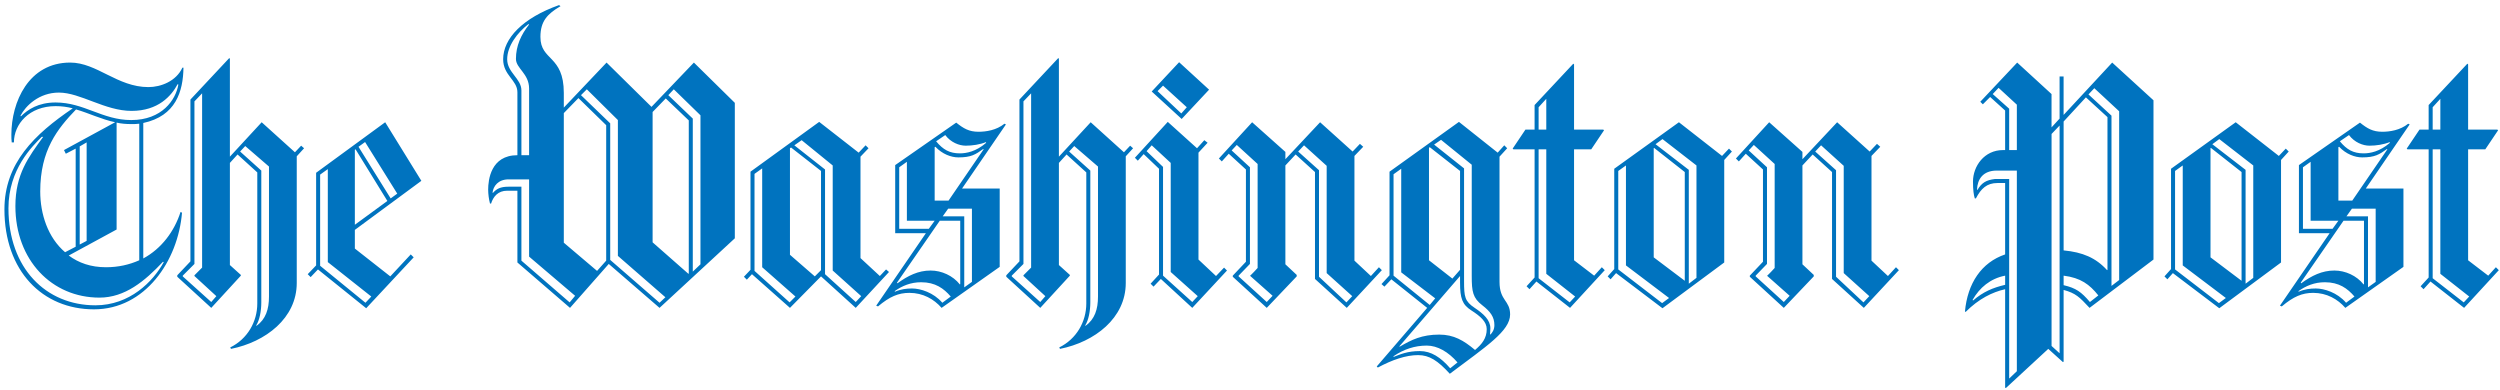 <svg width="430" height="67" viewBox="0 0 430 67" fill="none" xmlns="http://www.w3.org/2000/svg">
<g clip-path="url(#clip0_3698_2277)">
<path d="M24.645 21.153V44.453C27.787 42.753 29.987 39.793 31.055 36.455L31.307 36.582C30.615 44.894 24.959 53.206 16.16 53.206C7.298 53.206 0.762 46.595 0.762 36.014C0.762 28.08 5.915 23.105 12.515 18.633C11.55 18.38 10.557 18.253 9.56 18.255C5.035 18.255 2.395 21.341 2.395 24.49H2.018C1.955 24.049 1.955 23.609 1.955 23.168C1.955 17.563 4.909 10.762 12.075 10.762C16.662 10.762 20.182 14.981 25.524 14.981C27.661 14.981 30.301 13.973 31.369 11.643H31.557C31.495 15.737 30.238 19.956 24.645 21.153ZM28.038 45.02C24.896 48.357 21.502 51.191 17.103 51.191C8.933 51.191 2.648 44.768 2.648 35.447C2.648 29.969 4.91 27.01 7.424 23.546H7.173C5.601 25.12 1.454 29.087 1.454 35.825C1.454 46.154 7.927 52.514 16.412 52.514C22.319 52.514 26.342 48.421 28.165 45.083L28.038 45.02ZM30.552 14.478C29.483 16.493 27.221 19.074 22.633 19.074C18.045 19.074 13.835 15.925 10.126 15.925C6.732 15.925 4.407 18.193 3.527 19.893L3.59 20.02C4.784 18.823 6.606 17.626 9.56 17.626C14.462 17.626 17.605 20.65 22.57 20.65C27.85 20.65 30.238 17.185 30.678 14.542L30.552 14.478ZM13.079 18.823C9.874 22.161 6.92 25.813 6.92 32.929C6.92 36.833 8.24 40.863 11.194 43.382L13.016 42.437V25.561L11.319 26.442L11.006 25.812L19.804 21.026C17.417 20.523 15.28 19.453 13.079 18.823ZM23.953 21.279C23.513 21.341 23.073 21.341 22.57 21.341C21.691 21.341 20.873 21.279 20.056 21.089V39.477L11.823 43.95C13.52 45.209 15.594 45.965 18.233 45.965C20.37 45.965 22.255 45.523 23.952 44.768L23.953 21.279ZM14.902 24.491L13.708 25.183V42.061L14.902 41.431V24.491ZM51.041 26.884V48.672C51.041 54.717 45.699 58.812 39.728 60.008L39.603 59.755C42.557 58.306 44.254 55.347 44.254 52.198V29.654L40.86 26.569L39.541 28.017V45.587L41.426 47.287V47.413L36.336 52.955L30.491 47.602V47.35L32.754 44.957V17.123L39.415 10.008L39.541 10.07V26.947L45.009 21.028L50.728 26.192L51.796 25.058L52.3 25.5L51.041 26.884ZM33.444 47.476V47.35L34.763 46.027V16.052L33.444 17.438V45.398L31.432 47.413V47.539L36.334 51.947L37.213 50.939L33.444 47.476ZM46.265 28.646L42.179 25.12L41.3 26.065L44.945 29.34V52.01C44.945 53.522 44.631 55.095 44.065 55.977L44.129 56.041C45.7 54.906 46.266 53.206 46.266 51.003V28.646H46.265ZM61.034 39.541V42.752L67.13 47.538L70.65 43.76L71.153 44.264L62.984 53.016L54.687 46.342L53.431 47.664L52.927 47.16L54.373 45.649V29.717L66.252 21.027L72.474 31.103L61.034 39.541ZM56.383 45.083V29.087L55.063 30.032V45.713L62.857 52.074L63.863 51.004L56.383 45.083ZM61.16 25.687L61.034 25.75V38.66L66.628 34.566L61.16 25.687ZM62.794 24.428L61.663 25.246L67.194 34.125L68.326 33.306L62.794 24.428ZM113.441 52.954L104.705 45.397L98.043 52.954L88.993 45.145V32.803H87.233C85.661 32.803 84.845 33.811 84.467 35.006H84.278C84.078 34.224 83.972 33.421 83.964 32.614C83.964 30.976 84.405 26.695 88.993 26.695V15.863C88.993 13.785 86.542 12.966 86.542 10.195C86.542 6.607 89.935 3.08 96.158 0.875L96.409 1.063C94.147 2.387 92.953 3.646 92.953 6.354C92.953 10.51 96.975 9.439 96.975 15.989V18.508L104.329 10.762L112.059 18.381L119.35 10.762L126.389 17.689V40.989L113.441 52.954ZM91.004 44.138V30.851H87.484C85.661 30.851 84.845 32.047 84.719 33.118L84.781 33.181C85.409 32.489 86.038 32.111 87.483 32.111H89.683V44.832L97.979 52.011L98.921 50.877L91.004 44.138ZM91.004 15.233C91.004 12.652 88.742 11.77 88.742 10.133C88.742 7.865 89.621 5.977 91.004 4.213L90.879 4.151C88.993 5.6 87.234 7.93 87.234 10.196C87.234 12.464 89.684 13.534 89.684 15.549V26.696H91.004V15.233ZM104.265 21.531L99.489 16.871L96.975 19.452V41.745L102.694 46.594L104.265 44.83V21.531ZM106.276 44.012V20.65L100.934 15.36L99.928 16.367L104.956 21.215V44.705L113.441 52.073L114.447 51.127L106.276 44.012ZM118.469 20.712L114.51 16.933L112.248 19.263V41.682L118.407 47.097L118.469 47.035V20.712ZM120.48 19.831L115.892 15.36L114.949 16.367L119.16 20.398V46.72L120.48 45.46V19.831ZM147.186 52.954L141.215 47.538L135.873 52.954L129.336 47.16L128.456 48.105L127.953 47.601L129.085 46.405V29.529L140.901 20.964L147.689 26.255L148.883 24.994L149.387 25.499L148.004 26.947V44.391L151.334 47.476L152.403 46.342L152.906 46.783L147.186 52.954ZM131.096 45.965V28.962L129.777 29.906V46.595L135.811 52.01L136.816 51.003L131.096 45.965ZM141.215 29.403L136.061 25.372L135.873 25.499V43.823L140.147 47.538L141.215 46.468V29.403ZM143.226 46.531V28.458L137.884 24.112L136.628 24.994L141.907 29.15V47.16L147.186 51.946L148.129 50.938L143.226 46.531ZM165.475 32.425H171.948V45.901L161.955 52.954C160.635 51.443 158.749 50.373 156.424 50.373C154.539 50.373 153.03 51.003 151.019 52.703L150.705 52.576L159.253 40.108H153.974V28.395L164.47 21.09C165.727 22.098 166.669 22.663 168.304 22.663C169.561 22.663 171.383 22.411 172.766 21.279L173.018 21.404L165.475 32.425ZM158.436 48.546C156.613 48.546 155.168 49.176 153.91 50.057V50.184C154.916 49.743 155.922 49.617 156.865 49.617C158.31 49.617 160.573 50.31 162.081 52.074L163.527 51.004C162.332 49.617 160.887 48.546 158.436 48.546ZM165.16 37.967H161.64L154.287 48.61L154.35 48.736C156.172 47.413 157.932 46.532 160.069 46.532C161.954 46.532 163.903 47.413 165.097 48.925L165.16 48.862V37.967ZM155.984 37.967V27.829L154.665 28.773V39.353H159.755L160.761 37.967L155.984 37.967ZM169.12 25.624C167.8 26.569 167.046 27.072 164.846 27.072C163.589 27.072 162.08 26.506 160.887 25.246L160.762 25.309V34.503H163.149L169.183 25.686L169.12 25.624ZM166.104 25.057C164.972 25.057 163.527 24.491 162.584 23.231L161.012 24.301C162.207 25.75 163.338 26.379 165.097 26.379C166.228 26.379 167.863 26.064 169.559 24.615L169.622 24.427C168.555 24.869 167.235 25.057 166.104 25.057ZM167.172 35.889H163.086L162.144 37.212H165.852V49.428L167.172 48.484V35.889ZM193.631 26.884V48.672C193.631 54.717 188.289 58.812 182.318 60.008L182.193 59.755C185.147 58.306 186.844 55.347 186.844 52.198V29.654L183.45 26.569L182.131 28.017V45.587L184.016 47.287V47.413L178.926 52.955L173.081 47.602V47.35L175.344 44.957V17.123L182.005 10.008L182.131 10.07V26.947L187.599 21.028L193.318 26.192L194.386 25.058L194.89 25.5L193.631 26.884ZM176.034 47.476V47.35L177.353 46.027V16.052L176.034 17.438V45.397L174.022 47.413V47.538L178.924 51.946L179.803 50.938L176.034 47.476ZM188.855 28.646L184.769 25.12L183.89 26.065L187.535 29.34V52.01C187.535 53.522 187.221 55.095 186.655 55.977L186.719 56.041C188.29 54.906 188.856 53.206 188.856 51.003L188.855 28.646ZM205.07 52.954L199.665 47.979L198.408 49.302L197.904 48.797L199.35 47.224V29.025L196.711 26.506L195.705 27.64L195.202 27.136L200.858 20.964L205.886 25.499L207.143 24.113L207.709 24.554L206.137 26.255V44.643L209.155 47.477L210.538 46.028L211.04 46.532L205.07 52.954ZM201.362 46.783V28.017L198.094 24.994L197.214 26.002L200.042 28.71V47.413L205.07 51.947L206.013 50.939L201.362 46.783ZM203.247 20.461L198.094 15.738L202.808 10.7L207.961 15.423L203.247 20.461ZM200.042 14.73L199.099 15.674L203.184 19.515L204.127 18.445L200.042 14.73ZM231.646 52.954L226.177 47.979V29.591L222.846 26.569L221.086 28.458V45.46L223.035 47.286V47.538L217.881 52.954L212.036 47.601V47.413L214.299 45.02V29.15L211.345 26.442L210.15 27.765L209.648 27.261L215.367 21.027L221.086 26.128V27.387L227.057 21.027L232.65 26.065L233.907 24.742L234.473 25.246L232.964 26.82V44.83L235.792 47.475L237.175 45.964L237.678 46.467L231.646 52.954ZM215.053 47.476V47.35C215.053 47.476 216.311 46.09 216.311 46.09V28.205L212.728 24.93L211.847 25.875L214.99 28.772V45.396L213.041 47.412V47.537L217.881 51.945L218.886 50.875L215.053 47.476ZM228.188 46.972V28.521L224.292 24.994L223.286 26.065L226.868 29.276V47.601L231.582 52.01L232.587 50.938L228.188 46.972ZM249.369 64.289C247.296 62.022 245.85 61.078 243.901 61.078C241.827 61.078 239.439 61.897 236.988 63.219L236.799 63.031L245.473 52.955L239.313 48.043L238.119 49.303L237.616 48.862L238.998 47.351V29.529L250.94 20.964L257.602 26.255L258.734 24.994L259.236 25.499L257.917 26.947V48.484C257.917 51.759 259.739 51.633 259.739 54.088C259.739 56.922 255.653 59.566 249.369 64.289ZM241.01 46.846V29.025L239.69 29.97V47.413L245.912 52.452L246.855 51.317L241.01 46.846ZM245.409 59.441C243.336 59.441 241.449 60.071 239.69 61.267V61.393C240.822 60.952 242.078 60.385 244.215 60.385C246.164 60.385 247.797 61.456 249.432 63.346L250.689 62.338C249.117 60.512 247.232 59.441 245.409 59.441ZM253.077 53.395C251.506 52.387 251.129 51.317 251.129 48.609V47.475L240.695 59.566L240.758 59.628C242.769 58.432 244.592 57.551 247.546 57.551C250.06 57.551 251.757 58.558 253.706 60.196C254.9 59.188 255.716 58.181 255.716 56.606C255.716 55.347 254.647 54.403 253.077 53.395ZM251.129 29.403L245.912 25.31L245.786 25.436V44.768L249.809 47.917L251.129 46.406V29.403ZM254.962 52.514C253.328 51.254 253.139 50.184 253.139 47.476V28.332L247.859 24.05L246.666 24.869L251.819 28.962V48.357C251.819 51.065 251.946 51.822 253.643 52.954C255.151 53.962 256.344 55.032 256.344 56.481C256.344 56.858 256.282 57.488 256.282 57.488L256.344 57.551C256.659 57.236 257.036 56.732 257.036 55.913C257.037 54.529 256.345 53.584 254.962 52.514ZM270.047 52.954L264.264 48.42L263.07 49.743L262.568 49.238L263.95 47.727V25.687H260.304L260.178 25.561L262.378 22.286H263.949V18.067L270.611 10.951L270.737 11.078V22.287H275.765L275.891 22.413L273.691 25.688H270.737V44.769L274.194 47.414L275.514 45.965L276.017 46.469L270.047 52.954ZM265.961 16.996L264.641 18.445V22.287H265.961V16.996ZM265.961 47.098V25.687H264.641V47.854L269.983 52.01L270.926 51.003L265.961 47.098ZM296.568 27.514V45.146L285.946 53.017L277.964 46.972L277.021 48.042L276.519 47.538L277.65 46.279V29.025L288.775 21.027L296.191 26.821L297.385 25.561L297.888 26.065L296.568 27.514ZM279.663 45.65V28.458L278.342 29.403V46.342L285.884 52.136L287.079 51.255L279.663 45.65ZM289.781 29.591L284.501 25.435L284.439 25.498V44.264L289.781 48.294V29.591ZM291.793 28.458L285.947 23.923L284.754 24.805L290.473 29.213V48.798L291.793 47.791V28.458ZM320.578 52.954L315.109 47.979V29.591L311.778 26.569L310.018 28.458V45.46L311.967 47.286V47.538L306.813 52.954L300.968 47.601V47.413L303.231 45.02V29.15L300.277 26.442L299.082 27.765L298.58 27.261L304.299 21.027L310.018 26.128V27.387L315.989 21.027L321.583 26.065L322.839 24.742L323.405 25.246L321.896 26.82V44.83L324.724 47.475L326.107 45.964L326.61 46.467L320.578 52.954ZM303.984 47.476V47.35C303.984 47.476 305.242 46.09 305.242 46.09V28.205L301.66 24.93L300.78 25.875L303.923 28.772V45.396L301.974 47.412V47.537L306.814 51.945L307.82 50.875L303.984 47.476ZM317.12 46.972V28.521L313.224 24.994L312.218 26.065L315.8 29.276V47.601L320.514 52.01L321.519 50.938L317.12 46.972ZM359.404 52.954C357.644 51.065 357.016 50.435 354.941 49.868V62.211L354.815 62.273L352.301 60.006L345.011 66.744L344.884 66.681V49.743C342.685 50.246 340.36 51.38 338.096 53.646L337.971 53.584C338.411 48.735 340.799 45.146 344.883 43.76V31.48H343.564C341.741 31.48 340.736 32.425 339.856 34.125H339.668C339.479 33.559 339.353 32.676 339.353 31.229C339.353 28.584 341.301 25.813 344.507 25.813H344.883V19.012L342.307 16.682L341.05 17.942L340.609 17.501L346.957 10.763L352.865 16.178V21.909L354.248 20.398V13.155H354.939V19.768L363.297 10.762L370.399 17.249V44.642L359.404 52.954ZM344.886 47.413C342.31 47.916 340.488 49.49 339.293 51.568L339.356 51.695C341.116 50.184 342.749 49.491 344.886 48.987V47.413ZM346.898 29.34H343.441C341.052 29.34 340.11 30.851 340.047 32.615L340.11 32.677C340.864 31.417 341.618 30.977 343.126 30.789H345.578V65.109L346.898 63.849V29.34ZM346.898 18.004L343.755 15.108L342.749 16.178L345.578 18.697V25.812H346.898V18.004ZM354.251 21.593L352.869 23.042V59.504L354.251 60.764V21.593ZM362.485 20.145L358.776 16.745L354.942 20.902V43.068C358.211 43.383 360.473 44.328 362.421 46.468L362.485 46.406V20.145ZM354.942 47.413V49.05C357.079 49.554 357.959 50.184 359.467 51.946L360.913 50.813C359.404 48.924 357.896 47.791 354.942 47.413ZM364.495 19.139L360.221 15.171L359.215 16.241L363.176 19.893V49.176L364.495 48.168V19.139ZM392.338 27.514V45.146L381.715 53.017L373.733 46.972L372.79 48.042L372.287 47.538L373.418 46.279V29.025L384.544 21.027L391.96 26.821L393.153 25.561L393.656 26.065L392.338 27.514ZM375.431 45.65V28.458L374.11 29.403V46.342L381.653 52.136L382.847 51.255L375.431 45.65ZM385.549 29.591L380.271 25.435L380.207 25.498V44.264L385.549 48.294V29.591ZM387.561 28.458L381.716 23.923L380.522 24.805L386.241 29.213V48.798L387.561 47.791V28.458ZM406.918 32.425H413.392V45.901L403.399 52.954C402.079 51.443 400.194 50.373 397.868 50.373C395.983 50.373 394.475 51.003 392.463 52.703L392.149 52.576L400.696 40.108H395.416V28.395L405.913 21.09C407.17 22.098 408.112 22.663 409.746 22.663C411.004 22.663 412.825 22.411 414.209 21.279L414.461 21.404L406.918 32.425ZM399.879 48.546C398.057 48.546 396.611 49.176 395.354 50.057V50.184C396.36 49.743 397.365 49.617 398.308 49.617C399.754 49.617 402.016 50.31 403.524 52.074L404.97 51.004C403.777 49.617 402.331 48.546 399.879 48.546ZM406.605 37.967H403.085L395.732 48.61L395.794 48.736C397.616 47.413 399.376 46.532 401.513 46.532C403.399 46.532 405.347 47.413 406.541 48.925L406.604 48.862L406.605 37.967ZM397.429 37.967V27.829L396.108 28.773V39.353H401.199L402.204 37.967L397.429 37.967ZM410.564 25.624C409.243 26.569 408.49 27.072 406.289 27.072C405.031 27.072 403.523 26.506 402.33 25.246L402.203 25.309V34.503H404.591L410.625 25.686L410.564 25.624ZM407.546 25.057C406.415 25.057 404.97 24.491 404.027 23.231L402.456 24.301C403.65 25.75 404.782 26.379 406.541 26.379C407.673 26.379 409.307 26.064 411.004 24.615L411.066 24.427C409.998 24.869 408.678 25.057 407.546 25.057ZM408.615 35.889H404.531L403.588 37.212H407.296V49.428L408.615 48.484V35.889ZM423.825 52.954L418.043 48.42L416.848 49.743L416.346 49.238L417.728 47.727V25.687H414.083L413.957 25.561L416.157 22.286H417.727V18.067L424.39 10.951L424.516 11.078V22.287H429.543L429.67 22.413L427.469 25.688H424.516V44.769L427.973 47.414L429.292 45.965L429.795 46.469L423.825 52.954ZM419.74 16.996L418.42 18.445V22.287H419.74V16.996ZM419.74 47.098V25.687H418.42V47.854L423.762 52.01L424.705 51.003L419.74 47.098Z" fill="#0073BF"/>
</g>
<defs>
<clipPath id="clip0_3698_2277">
<rect width="430" height="67" fill="white"/>
</clipPath>
</defs>
</svg>
